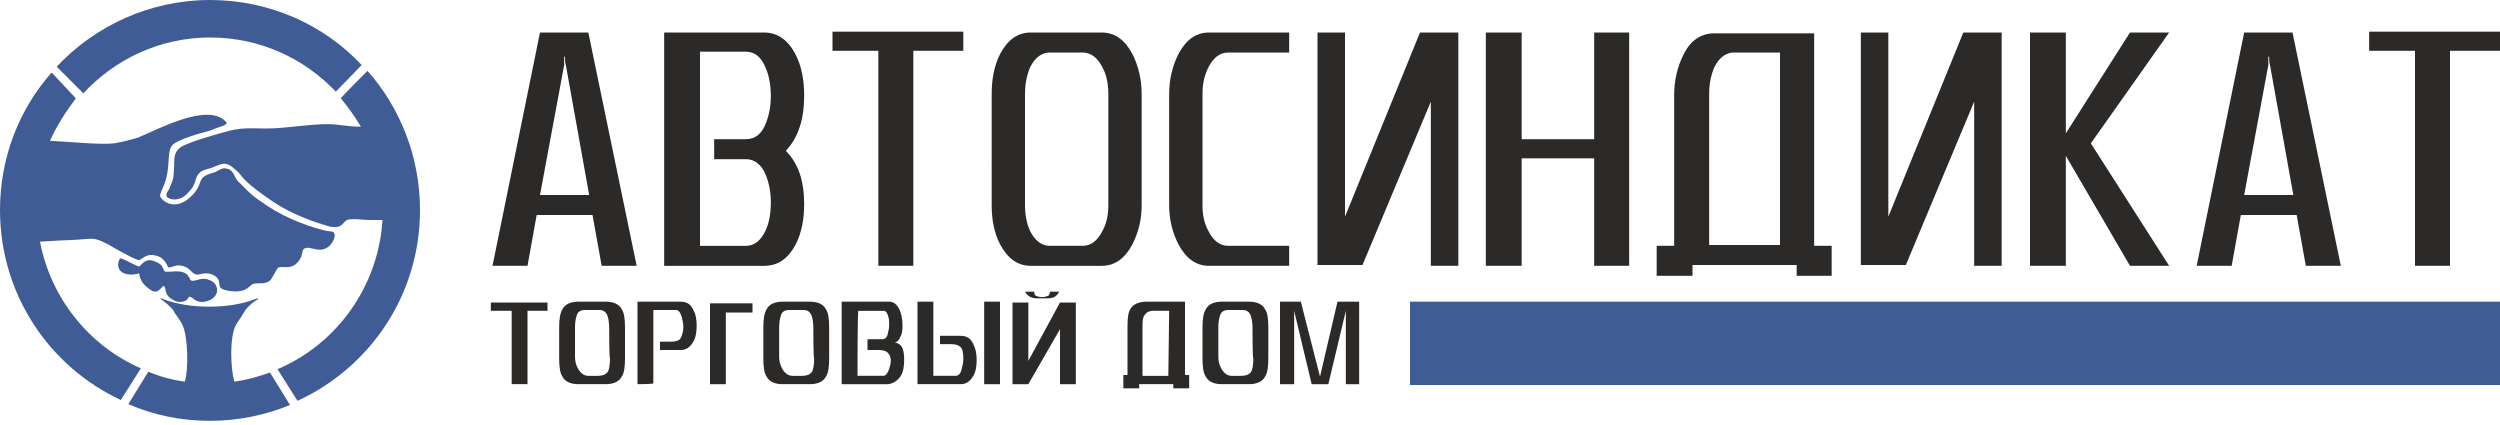 <svg width="300" height="51" viewBox="0 0 300 51" fill="none" xmlns="http://www.w3.org/2000/svg">
	<path fill="#2B2A29" fill-rule="evenodd" clip-rule="evenodd" d="M61.3,37.3h-2.4v-1h6.8v1h-2.4v8.8h-1.9V37.3z M75,43c0,1-0.1,1.8-0.4,2.2c-0.3,0.6-1,0.9-1.9,0.9h-3.3    c-0.9,0-1.6-0.3-1.9-0.9c-0.3-0.4-0.4-1.2-0.4-2.2v-3.7c0-1,0.1-1.7,0.4-2.2c0.3-0.6,1-0.9,1.9-0.9h3.3c0.9,0,1.6,0.3,1.9,0.9    c0.3,0.4,0.4,1.2,0.4,2.2V43z M73.1,39.3c0-0.6-0.1-1.1-0.2-1.4c-0.2-0.5-0.5-0.7-1-0.7h-1.7c-0.5,0-0.9,0.2-1,0.7    c-0.1,0.3-0.2,0.7-0.2,1.4v3.5c0,0.5,0.1,1,0.4,1.5c0.3,0.5,0.7,0.8,1.2,0.8h1.1c0.7,0,1.1-0.2,1.3-0.6c0.1-0.3,0.2-0.7,0.2-1.5    C73.1,43.1,73.1,39.3,73.1,39.3z M76.5,46.1v-9.9h5.2c0.7,0,1.2,0.3,1.5,1c0.3,0.5,0.4,1.2,0.4,1.9s-0.1,1.4-0.4,1.9    c-0.4,0.7-0.9,1-1.5,1h-2.5v-1c0.2,0,0.4,0,0.7,0c0.3,0,0.5,0,0.6,0c0.5,0,0.9-0.1,1.1-0.3c0.2-0.3,0.4-0.8,0.4-1.5    c0-0.4-0.1-0.8-0.2-1.2c-0.2-0.6-0.4-0.8-0.7-0.8h-2.7v8.8C78.4,46.1,76.5,46.1,76.5,46.1z M85.2,36.4h5.1v1.1h-3.2v8.6h-1.9V36.4    z M99.5,43c0,1-0.1,1.8-0.4,2.2c-0.3,0.6-1,0.9-1.9,0.9h-3.3c-0.9,0-1.6-0.3-1.9-0.9c-0.3-0.4-0.4-1.2-0.4-2.2v-3.7    c0-1,0.1-1.7,0.4-2.2c0.3-0.6,1-0.9,1.9-0.9h3.3c0.9,0,1.6,0.3,1.9,0.9c0.3,0.4,0.4,1.2,0.4,2.2V43z M97.6,39.3    c0-0.6-0.1-1.1-0.2-1.4c-0.2-0.5-0.5-0.7-1-0.7h-1.7c-0.5,0-0.9,0.2-1,0.7c-0.1,0.3-0.2,0.7-0.2,1.4v3.5c0,0.5,0.1,1,0.4,1.5    c0.3,0.5,0.7,0.8,1.2,0.8h1.1c0.7,0,1.1-0.2,1.3-0.6c0.1-0.3,0.2-0.7,0.2-1.5C97.6,43.1,97.6,39.3,97.6,39.3z M102.9,45.1h3.1    c0.3,0,0.5-0.3,0.7-0.8c0.1-0.4,0.2-0.7,0.2-1c0-0.4-0.1-0.7-0.4-1c-0.2-0.2-0.6-0.3-1.1-0.3h-1.3l0-1.3h1.8    c0.3,0,0.5-0.2,0.6-0.5c0.1-0.4,0.2-0.8,0.2-1.2c0-0.4,0-0.7-0.1-1c-0.1-0.4-0.3-0.7-0.5-0.7h-3.1    C102.9,37.3,102.9,45.1,102.9,45.1z M101,46.1v-9.9l5.7,0c0.6,0,1,0.4,1.3,1.1c0.2,0.5,0.3,1.1,0.3,1.8s-0.1,1.1-0.3,1.4    c-0.1,0.3-0.3,0.5-0.6,0.6c0.4,0.1,0.6,0.2,0.8,0.5c0.2,0.3,0.3,0.8,0.3,1.6c0,0.7-0.1,1.4-0.4,1.9c-0.4,0.6-0.9,0.9-1.5,1    C106.7,46.1,101,46.1,101,46.1z M112,36.3v8.8h2.7c0.3,0,0.6-0.3,0.7-0.8c0.1-0.4,0.2-0.8,0.2-1.2c0-0.8-0.1-1.3-0.4-1.5    c-0.2-0.2-0.6-0.3-1.1-0.3c-0.1,0-0.3,0-0.6,0c-0.3,0-0.5,0-0.7,0v-1h2.5c0.7,0,1.2,0.3,1.5,1c0.3,0.6,0.4,1.2,0.4,1.9    c0,0.7-0.1,1.4-0.4,1.9c-0.4,0.7-0.9,1-1.5,1h-5.2v-9.9H112z M120,46.1h-1.9v-9.9h1.9V46.1z M127.2,36.3l-3.8,7v-7h-1.9v9.8h1.9v0    l3.8-6.6v6.6h1.9v-9.8H127.2z M124.4,35.8c-0.7,0-1.1-0.3-1.4-0.8h1.1c0,0.3,0.1,0.4,0.2,0.5c0.5,0.2,1,0.2,1.5,0    c0.1-0.1,0.2-0.3,0.2-0.5h1.1c-0.3,0.6-0.7,0.8-1.4,0.8C125.4,35.8,124.9,35.8,124.4,35.8L124.4,35.8z M142.7,46.6h-1.9v-0.5h-4.1    v0.5h-1.9v-0.5h0v-1.1h0V45h0.5v-5.9c0-1,0.1-1.7,0.4-2.1c0.3-0.5,1-0.8,1.9-0.8h4.6V45h0.5v0.1h0v1.1h0L142.7,46.6L142.7,46.6z     M140.3,37.3h-2c-0.5,0-0.9,0.3-1.1,0.8c-0.1,0.3-0.1,0.7-0.1,1.4v5.6h3.1L140.3,37.3L140.3,37.3z M152.2,43c0,1-0.1,1.8-0.4,2.2    c-0.3,0.6-1,0.9-1.9,0.9h-3.3c-0.9,0-1.6-0.3-1.9-0.9c-0.3-0.4-0.4-1.2-0.4-2.2v-3.7c0-1,0.1-1.7,0.4-2.2c0.3-0.6,1-0.9,1.9-0.9    h3.3c0.9,0,1.6,0.3,1.9,0.9c0.3,0.4,0.4,1.2,0.4,2.2V43z M150.3,39.3c0-0.6-0.1-1.1-0.2-1.4c-0.2-0.5-0.5-0.7-1-0.7h-1.7    c-0.5,0-0.9,0.2-1,0.7c-0.1,0.3-0.2,0.7-0.2,1.4v3.5c0,0.5,0.1,1,0.4,1.5c0.3,0.5,0.7,0.8,1.2,0.8h1.1c0.7,0,1.1-0.2,1.3-0.6    c0.1-0.3,0.2-0.7,0.2-1.5C150.3,43.1,150.3,39.3,150.3,39.3z M161.5,46.1v-8.8l-2.1,8.8h-2l-2.1-8.8v8.8h-1.7v-9.9h2.5l2.3,9    l2.1-9h2.6l0,9.9L161.5,46.1L161.5,46.1z"/>
	<path fill="#2B2A29" fill-rule="evenodd" clip-rule="evenodd" d="M76.4,31.9h-4.2l-1.1-6.1h-6.7l-1.1,6.1h-4.2l5.7-28h5.8L76.4,31.9L76.4,31.9z M70.7,23.4L67.9,7.8     c-0.1-0.3-0.1-0.6-0.1-1h-0.1c0,0.4,0,0.7,0,1l-2.9,15.6H70.7z M96.5,24.5c0,1.8-0.3,3.4-1,4.8c-0.9,1.7-2.1,2.6-3.8,2.6h-12v-28     h12c1.6,0,2.9,0.9,3.8,2.7c0.7,1.4,1,3,1,4.9c0,2.8-0.7,5-2.2,6.6C95.8,19.6,96.5,21.7,96.5,24.5z M92.5,24.3     c0-1.2-0.2-2.3-0.6-3.3c-0.5-1.2-1.3-1.9-2.4-1.9h-3.8v-2.4h3.8c1.1,0,1.9-0.6,2.4-1.9c0.4-1,0.6-2.1,0.6-3.3     c0-1.2-0.2-2.4-0.6-3.3c-0.5-1.3-1.3-2-2.4-2h-5.5v23.3h5.5c1,0,1.8-0.6,2.4-1.9C92.3,26.7,92.5,25.6,92.5,24.3z M115.6,6.1h-6     v25.8h-4.2V6.1h-5.5V3.8h15.7V6.1z M137,24.6c0,1.8-0.4,3.3-1.1,4.7c-0.9,1.7-2.1,2.6-3.7,2.6h-8.5c-1.6,0-2.8-0.9-3.7-2.6     c-0.7-1.4-1-2.9-1-4.7V11.3c0-1.8,0.3-3.4,1-4.8c0.9-1.7,2.1-2.6,3.7-2.6h8.5c1.6,0,2.8,0.9,3.7,2.6c0.7,1.4,1.1,3,1.1,4.8V24.6z      M133,24.6V11.3c0-1.2-0.2-2.3-0.7-3.2c-0.6-1.2-1.4-1.8-2.4-1.8H126c-1,0-1.8,0.6-2.4,1.8c-0.4,1-0.6,2-0.6,3.2v13.3     c0,1.2,0.2,2.2,0.6,3.1c0.6,1.2,1.4,1.8,2.4,1.8h3.9c1,0,1.8-0.6,2.4-1.8C132.8,26.8,133,25.8,133,24.6z M154.7,31.9h-9.6     c-1.6,0-2.8-0.9-3.7-2.6c-0.7-1.4-1.1-2.9-1.1-4.7V11.3c0-1.8,0.4-3.4,1.1-4.8c0.9-1.7,2.1-2.6,3.7-2.6h9.6v2.4h-7.3     c-1,0-1.8,0.6-2.4,1.8c-0.5,1-0.7,2-0.7,3.2v13.3c0,1.2,0.2,2.2,0.7,3.1c0.6,1.2,1.4,1.8,2.4,1.8h7.3V31.9z M158.1,3.9h3.3V26     l9-22.1h4.6v28h-3.3V12.2l-8.2,19.6h-5.4L158.1,3.9L158.1,3.9z M195.5,31.9h-4.2V19h-8.7v12.9h-4.3v-28h4.3v12.8h8.7V3.9h4.2     V31.9z M219.9,33.1h-4.3v-1.3h-12.5v1.3h-4.3v-3.6h2.1l0-18.1c0-1.8,0.4-3.4,1.1-4.8c0.8-1.7,2.1-2.6,3.7-2.6h12v25.5h2.1V33.1z      M213.6,6.3h-5.5c-1,0-1.8,0.6-2.4,1.8c-0.4,1-0.6,2-0.6,3.2v18.1h8.5C213.6,29.5,213.6,6.3,213.6,6.3z M223.3,3.9h3.3V26l9-22.1     h4.6v28h-3.3V12.2l-8.2,19.6h-5.4L223.3,3.9L223.3,3.9z M260.3,31.9h-4.7l-7.7-13.2v13.2h-4.3v-28h4.3v12.1l7.7-12.1h4.7     l-9.4,13.3L260.3,31.9z M280.9,31.9h-4.2l-1.1-6.1h-6.7l-1.1,6.1h-4.2l5.7-28h5.8L280.9,31.9L280.9,31.9z M275.2,23.4l-2.8-15.6     c-0.1-0.3-0.1-0.6-0.1-1h-0.1c0,0.4,0,0.7,0,1l-2.9,15.6H275.2L275.2,23.4z M300,6.1h-6v25.8h-4.2V6.1h-5.5V3.8H300L300,6.1     L300,6.1z"/>
	<path fill="#405C96" fill-rule="evenodd" clip-rule="evenodd" d="M25.2,0c7.2,0,13.7,3,18.2,7.8L40.3,11c-3.8-4-9.1-6.5-15.1-6.5c-6,0-11.4,2.6-15.2,6.7L6.8,8      C11.4,3.1,18,0,25.2,0z M21,37.6c0.2,0.3,0.6,0.8,0.9,1.4c0.7,1.5,0.7,5.5,0.3,6.7l0,0.1c-1.5-0.2-3-0.6-4.4-1.2l-2.4,3.9      c3,1.3,6.3,2,9.8,2c3.4,0,6.7-0.7,9.6-1.9l-2.4-3.9c-1.4,0.5-2.8,0.9-4.3,1.1l0-0.1c-0.4-1.4-0.6-5.1,0.2-6.7      c0.3-0.5,0.7-1,0.9-1.4c0.2-0.3,0.3-0.5,0.5-0.7c0.2-0.2,0.5-0.5,0.8-0.7c0.3-0.2,0.5-0.3,0.5-0.4c0,0-0.2,0-0.4,0.1      c-3.1,1.2-7.9,1.2-11,0c-0.2-0.1-0.4-0.1-0.4-0.1c0,0,0.2,0.2,0.5,0.4c0.3,0.2,0.6,0.5,0.8,0.7C20.7,37.1,20.8,37.2,21,37.6z       M23.1,23.4c-2.1,2.2-3.8,0.6-3.9,0.1c0-0.2,0.3-0.9,0.4-1.1c1-2.3,0.3-4.1,1.1-5c0.7-0.7,3.3-1.4,4.4-1.7      c0.4-0.1,0.7-0.3,1.1-0.4l0.8-0.3c0,0,0.1-0.1,0.1-0.1c0.1-0.1,0,0,0.1-0.1c0-0.1,0-0.1-0.2-0.3c-2.2-2.1-7.8,0.9-10.4,2      c-1,0.3-1.8,0.5-2.9,0.7c-1.7,0.2-5.3-0.2-7.7-0.3c0.8-1.8,1.9-3.5,3.1-5.1L6.2,8.7C2.3,13.1,0,18.9,0,25.2      C0,35.3,5.9,44,14.5,48l2.4-3.8C10.7,41.5,6.1,35.8,4.8,29c1.5-0.1,3.4-0.2,3.8-0.2c2.7-0.1,2.4-0.5,4.5,0.6      c0.5,0.3,3.3,1.9,3.6,1.8c0.3,0,0.8-0.9,2.1-0.5c0.8,0.2,1.1,0.8,1.4,1.4c0.6,0,0.8-0.4,1.7-0.2c0.6,0.2,0.7,0.3,1.2,0.8      c0.6,0.5,0.9,0.1,1.6,0.1c0.5,0,1.1,0.2,1.4,0.6c0.4,0.5,0,1,0.6,1.3c0.8,0.3,2.3,0.5,3.1-0.2c0.6-0.5,0.5-0.5,1.5-0.5      c0.6,0,1.1-0.2,1.3-0.6l0.7-1.2c0.4-0.5,1.7,0.5,2.7-1.1c0.4-0.7,0.2-1.2,0.6-1.3c0.6-0.3,1.5,0.5,2.5,0c0.9-0.4,1.4-1.8,0.8-2      l-0.8-0.1c-2.8-0.7-5.6-1.9-7.9-3.6c-0.3-0.2-0.4-0.3-0.7-0.5c-1-0.8-1.2-1.2-2-1.9C28,21,28,20.3,27,20.2      c-0.3-0.1-1,0.4-1.3,0.5C23.4,21.3,24.6,21.8,23.1,23.4z M44.1,8.5c3.9,4.4,6.3,10.3,6.3,16.7c0,10.2-6,18.9-14.7,22.9l-2.4-3.8      c7.1-3,12.1-9.9,12.6-17.9c-0.7,0-1.5,0-1.5,0c-0.6,0-1.3-0.1-1.9-0.1c-1,0-0.9,0.1-1.4,0.6c-0.4,0.4-0.9,0.4-1.5,0.3      c-2.1-0.6-3.9-1.3-5.7-2.3c-1.1-0.6-3.8-2.5-4.6-3.4c-0.3-0.3-0.6-0.8-1-1.1c-1.3-1.2-1.7-0.7-2.8-0.3c-0.8,0.3-1.4,0.2-1.9,1.1      c-0.3,1.1-0.5,1.4-1.2,2.1c-0.3,0.3-0.6,0.5-1.1,0.6c-0.5,0.1-1,0-1.3-0.3c-0.1-0.4,0.1-0.6,0.3-0.9c0.6-1.5,0.5-1.2,0.6-2.9      c0-0.7,0-1.4,0.5-1.9c0.6-0.7,4-1.6,5-1.9c2.9-0.9,3.7-0.5,6.4-0.6c2.1-0.1,4.4-0.5,6.5-0.5c1.5,0,2.2,0.3,4,0.3      c-0.7-1.2-1.5-2.3-2.4-3.4C40.9,11.7,44.1,8.5,44.1,8.5z M22.8,33.5c0-0.1,0-0.1-0.1-0.2c-0.6-1.3-2.8-0.4-3-0.8      c-0.2-0.4-0.2-0.6-0.5-0.8c-0.2-0.2-0.6-0.3-0.8-0.4c-0.6-0.2-1,0-1.4,0.4c-0.1,0.1-0.2,0.2-0.3,0.3c-0.6-0.2-1.9-1-2.3-1      c-0.1,0.2-0.3,0.6-0.2,1c0.2,1,1.6,1.1,2.5,0.8c0.1,0.9,0.6,1.4,1.1,1.8c1,0.8,1.3,0.2,1.8-0.3c0.1,0.1,0.1,0,0.2,0.2      c0.1,0.3,0,1,1,1.5c0.3,0.2,0.7,0.3,1.1,0.2c0.5-0.1,0.6-0.3,0.8-0.6c0.5,0,0.7,0.8,1.9,0.6c2-0.4,1.7-2.3,0.5-2.6      C24.1,33.1,23.1,34.1,22.8,33.5z"/>
	<polygon fill="#405C96" fill-rule="evenodd" clip-rule="evenodd" points="169.2,36.2 300,36.2 300,46.2 169.2,46.2"/>
</svg>